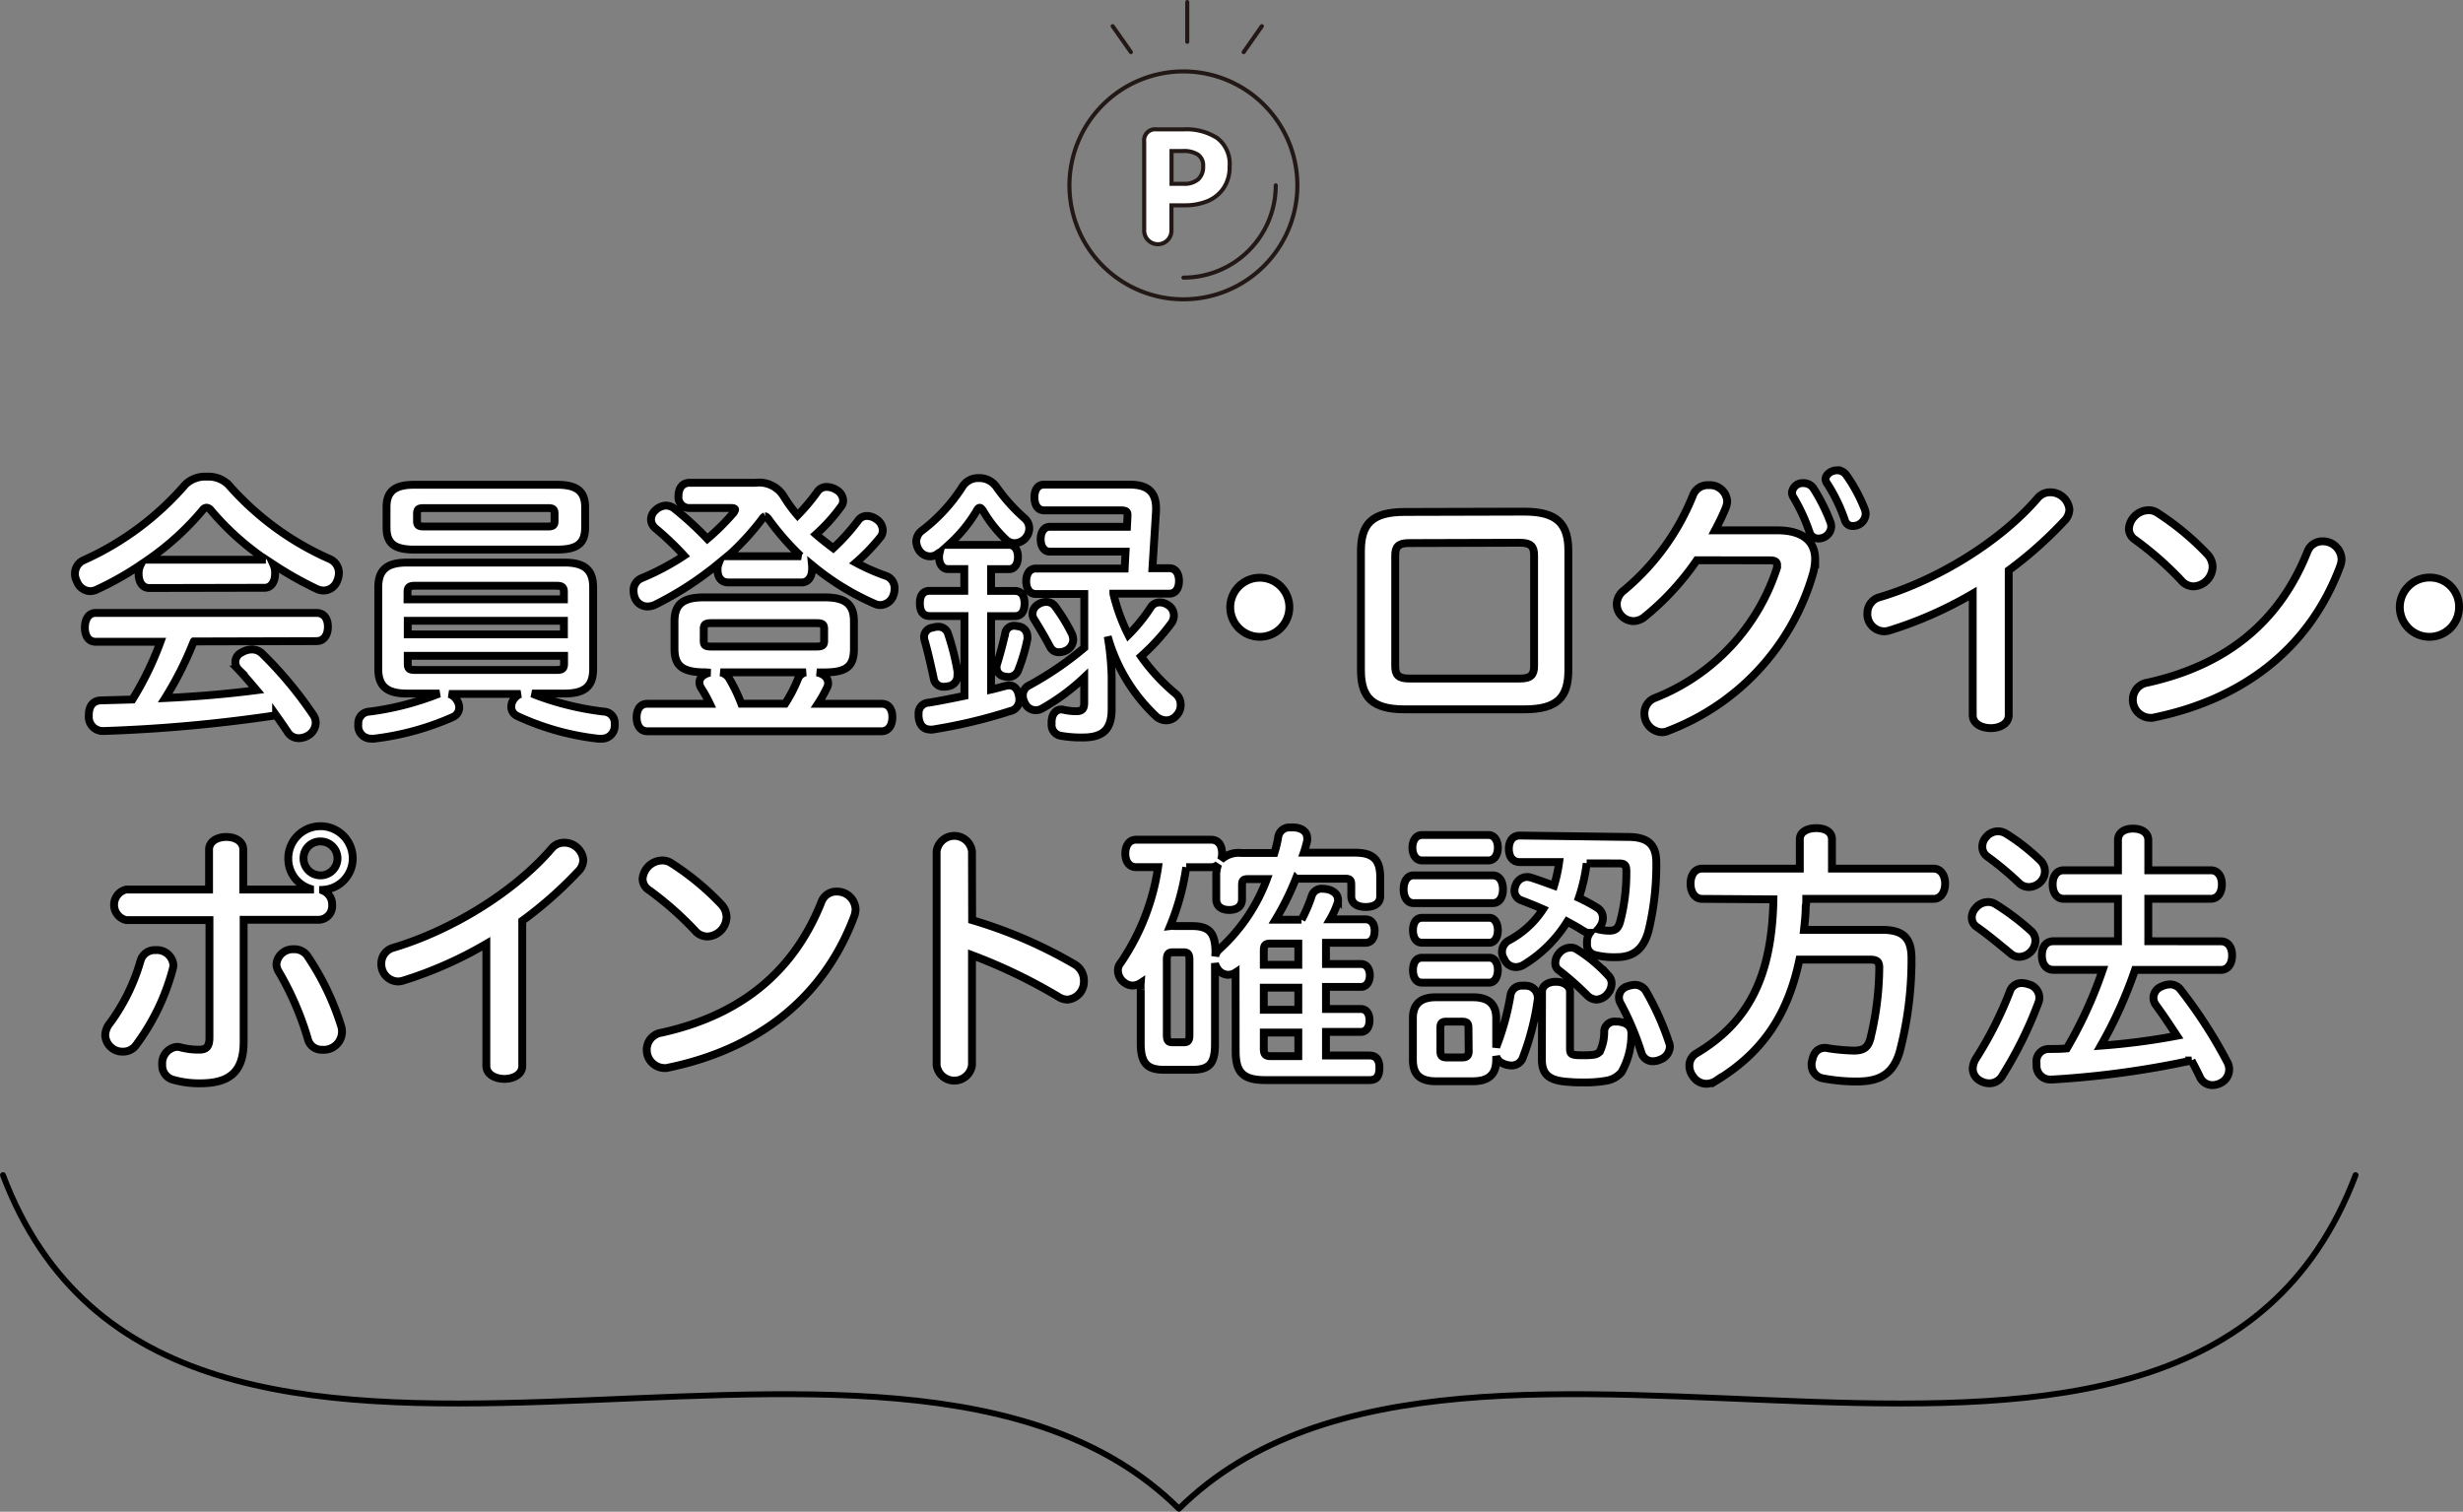 <svg xmlns="http://www.w3.org/2000/svg" viewBox="0 0 313.38 192.38"><rect x="0" y="0" width="313.38" height="192.38" fill="#808080" stroke="none"/><defs><style>.cls-1,.cls-5{fill:#fff;}.cls-1,.cls-2{stroke:#000;}.cls-2,.cls-3,.cls-4{fill:none;}.cls-2,.cls-4{stroke-linecap:round;}.cls-2{stroke-linejoin:round;stroke-width:0.75px;}.cls-3,.cls-4{stroke:#221815;stroke-miterlimit:10;stroke-width:0.52px;}</style></defs><g id="レイヤー_2" data-name="レイヤー 2"><g id="レイヤー_1-2" data-name="レイヤー 1"><path class="cls-1" d="M19,74.83c-.9,0-1.36-.79-1.36-1.8a2.35,2.35,0,0,1,.25-1.15,39.45,39.45,0,0,1-5.62,3.17,2.09,2.09,0,0,1-.83.18A1.88,1.88,0,0,1,9.79,74a2,2,0,0,1-.25-1,1.86,1.86,0,0,1,1.15-1.73,37.11,37.11,0,0,0,12.89-9.61,3.64,3.64,0,0,1,2.73-1,3.66,3.66,0,0,1,2.74,1A36.84,36.84,0,0,0,42,71.16a1.93,1.93,0,0,1,1.12,1.76,2.56,2.56,0,0,1-.22,1,1.87,1.87,0,0,1-1.72,1.23,2.2,2.2,0,0,1-1-.26,45.79,45.79,0,0,1-5.4-3.06A2.43,2.43,0,0,1,35,73c0,1-.47,1.8-1.33,1.8Zm5.65,6.8a43.75,43.75,0,0,1-3.63,7.2c3.89-.18,7.77-.5,11.63-1-.76-.9-1.52-1.8-2.31-2.63a1.33,1.33,0,0,1,.4-2.16,2.57,2.57,0,0,1,1.29-.39,1.86,1.86,0,0,1,1.34.54,49.86,49.86,0,0,1,6.47,7.77,1.74,1.74,0,0,1,.33,1,1.93,1.93,0,0,1-.83,1.55,2.41,2.41,0,0,1-1.33.43,1.65,1.65,0,0,1-1.37-.72c-.47-.72-1-1.47-1.51-2.19a190.83,190.83,0,0,1-22,2H13.1a1.79,1.79,0,0,1-1.8-1.9V91c0-1.15.54-1.84,1.55-1.87l4-.11a40.21,40.21,0,0,0,3.57-7.35H12.17c-.87,0-1.37-.71-1.37-1.8S11.3,78,12.17,78H40.28c.94,0,1.44.72,1.44,1.76s-.5,1.83-1.44,1.83Zm9-10.4h.18a34.63,34.63,0,0,1-7-6.3.75.75,0,0,0-.57-.32.66.66,0,0,0-.47.29,34.87,34.87,0,0,1-6.95,6.33h14.8Z"/><path class="cls-1" d="M51.8,88.26c-2.66,0-3.67-1-3.67-3.13V74.76c0-2.16,1-3.17,3.67-3.17h20c2.66,0,3.67,1,3.67,3.17V85.13c0,2.16-1,3.13-3.67,3.13h-4.1l.25.11a36.72,36.72,0,0,0,8.89,2.19,1.43,1.43,0,0,1,1.37,1.51,1.33,1.33,0,0,1,0,.4A1.63,1.63,0,0,1,76.46,94a1.71,1.71,0,0,1-.39,0,33.12,33.12,0,0,1-10.26-2.88,1.29,1.29,0,0,1-.76-1.19,1.66,1.66,0,0,1,.47-1.12,1.47,1.47,0,0,1,.72-.5H57.13a1.74,1.74,0,0,1,.9.65,1.83,1.83,0,0,1,.4,1.08,1.34,1.34,0,0,1-.83,1.22,34.72,34.72,0,0,1-10,2.74,1.27,1.27,0,0,1-.36,0,1.62,1.62,0,0,1-1.65-1.4,1.91,1.91,0,0,1,0-.47A1.47,1.47,0,0,1,47,90.56a36.2,36.2,0,0,0,8.6-2.19l.32-.11ZM70.88,61.69c2.41,0,3.57.76,3.57,2.85v2.59c0,2.09-1.08,2.81-3.57,2.81H52.7c-2.44,0-3.52-.72-3.52-2.81V64.54c0-2.09,1.15-2.85,3.52-2.85Zm.87,13.65c0-.65-.26-.8-1-.8H52.85c-.72,0-1,.15-1,.8v.93H71.75ZM51.88,79v1.73H71.75V79Zm0,4.46v1c0,.69.25.8,1,.8H70.77c.72,0,1-.11,1-.8v-1ZM69.69,67c.62,0,.87-.11.87-.69v-.93c0-.62-.25-.72-.87-.72H53.93c-.61,0-.87.1-.87.72v.93c0,.58.26.69.87.69Z"/><path class="cls-1" d="M96.12,61.44a3.66,3.66,0,0,1,3.6,1.73,17.67,17.67,0,0,0,1.76,2.41,24.75,24.75,0,0,0,2.52-3,1.39,1.39,0,0,1,1.23-.61,2.36,2.36,0,0,1,1.22.39,1.63,1.63,0,0,1,.83,1.33,1.2,1.2,0,0,1-.29.8A22,22,0,0,1,103.82,68c.69.61,1.44,1.18,2.2,1.76a26.56,26.56,0,0,0,3.2-3.56,1.34,1.34,0,0,1,1.08-.54,2.11,2.11,0,0,1,1.23.43,1.74,1.74,0,0,1,.79,1.4,1.39,1.39,0,0,1-.25.8,25.17,25.17,0,0,1-3.17,3.31,26.72,26.72,0,0,0,3.92,1.72,1.65,1.65,0,0,1,1,1.62,2.41,2.41,0,0,1-.18.9A1.81,1.81,0,0,1,112,77a1.65,1.65,0,0,1-.68-.15,33.38,33.38,0,0,1-8-4.93,2.83,2.83,0,0,1,0,.58c0,.9-.51,1.62-1.3,1.62H92.66c-.86,0-1.36-.61-1.36-1.59a2.05,2.05,0,0,1,.14-.82A42.11,42.11,0,0,1,83.27,77a2.6,2.6,0,0,1-.87.18,1.72,1.72,0,0,1-1.58-1,2.46,2.46,0,0,1-.21-1,1.65,1.65,0,0,1,1-1.59,32,32,0,0,0,5.43-2.88,37.25,37.25,0,0,0-3.7-3.52,1.53,1.53,0,0,1-.51-1.09,1.62,1.62,0,0,1,.58-1.18,2,2,0,0,1,1.33-.58,1.73,1.73,0,0,1,1.12.43A42,42,0,0,1,90,68.57a30.71,30.71,0,0,0,3.24-3.2,1.08,1.08,0,0,0,.29-.51c0-.14-.18-.21-.47-.21H87.62a1.37,1.37,0,0,1-1.29-1.55c0-.94.47-1.66,1.4-1.66ZM89.75,85.56c-2.85,0-3.93-.76-3.93-3V79.08c0-2.23,1.12-3.06,3.78-3.06h15.27c2.66,0,3.78.83,3.78,3.06v3.49c0,2.23-.94,3-3.78,3h-.94c.94.18,1.44.75,1.44,1.37a1.29,1.29,0,0,1-.11.5,17.71,17.71,0,0,1-1.19,2.12h8.1c.87,0,1.37.65,1.37,1.7s-.5,1.8-1.37,1.8H82.37c-.9,0-1.37-.76-1.37-1.77s.47-1.73,1.37-1.73h7.95a17.27,17.27,0,0,0-1.11-2,1.45,1.45,0,0,1-.22-.72c0-.54.43-1,1.26-1.23l.18,0Zm14.11-3.28c.75,0,1-.14,1-.72V80.05c0-.61-.22-.75-1-.75H90.54c-.76,0-1,.14-1,.75v1.51c0,.58.21.72,1,.72Zm-12.2,3.28a1.71,1.71,0,0,1,1.08.72,20.87,20.87,0,0,1,1.58,3.27H99.9a18.46,18.46,0,0,0,1.65-3.2,1.31,1.31,0,0,1,1-.79Zm10.22-14.8A34,34,0,0,1,97.74,66c-.15-.18-.29-.29-.4-.29A.65.65,0,0,0,97,66a34.4,34.4,0,0,1-4.39,4.78h9.32Z"/><path class="cls-1" d="M120.6,72.42c-.68,0-1.12-.65-1.12-1.55a2.53,2.53,0,0,1,.08-.57,1.64,1.64,0,0,0-.22.14,1.53,1.53,0,0,1-1,.36,1.67,1.67,0,0,1-1.36-.72,2.17,2.17,0,0,1-.4-1.19,1.75,1.75,0,0,1,.68-1.33,21.69,21.69,0,0,0,5.26-5.72,2.34,2.34,0,0,1,2-1,2.65,2.65,0,0,1,2.23,1.08,22.68,22.68,0,0,0,3.57,4,1.73,1.73,0,0,1,.64,1.33,1.91,1.91,0,0,1-1.87,1.87,1.53,1.53,0,0,1-1-.36,16.29,16.29,0,0,1-3-3.75c-.18-.25-.29-.39-.43-.39s-.25.11-.4.39a18.57,18.57,0,0,1-3.56,4.33h7.7c.69,0,1.12.64,1.12,1.54s-.43,1.55-1.12,1.55h-2.3v2.77h3c.87,0,1.26.61,1.26,1.59s-.39,1.62-1.26,1.62h-3v9.35c.65-.14,1.22-.32,1.8-.46a2.17,2.17,0,0,1,.5-.08c.61,0,1.08.44,1.23,1.26a1.66,1.66,0,0,1,.07.54,1.46,1.46,0,0,1-1.19,1.48,66.16,66.16,0,0,1-9.83,2.34.88.88,0,0,1-.32,0c-.83,0-1.37-.54-1.48-1.59a1.46,1.46,0,0,1,0-.36,1.34,1.34,0,0,1,1.29-1.47c1.37-.22,2.95-.54,4.54-.87V78.4H118.3c-.87,0-1.26-.62-1.26-1.62s.39-1.59,1.26-1.59h4.39V72.42Zm-1.26,7.34a1.28,1.28,0,0,1,1.3.94,32.07,32.07,0,0,1,1.18,4.68,2.6,2.6,0,0,1,0,.54,1.34,1.34,0,0,1-1.12,1.4,2.84,2.84,0,0,1-.61.07,1.22,1.22,0,0,1-1.29-1.08c-.29-1.33-.72-3.31-1.16-4.82a2.14,2.14,0,0,1-.07-.43,1.23,1.23,0,0,1,1.12-1.19A2,2,0,0,1,119.34,79.76ZM130.72,81a1.2,1.2,0,0,1,0,.36,23.49,23.49,0,0,1-1.19,4,1.3,1.3,0,0,1-1.22.79,2.45,2.45,0,0,1-.65-.1,1.13,1.13,0,0,1-.86-1.12,1.47,1.47,0,0,1,.1-.54c.33-1.08.72-2.52,1-3.81a1.12,1.12,0,0,1,1.19-.94,2.87,2.87,0,0,1,.5.07A1.28,1.28,0,0,1,130.72,81Zm12.49-10.8h-9.65c-.72,0-1.15-.68-1.15-1.58s.43-1.58,1.15-1.58h9.83l.07-1.41v-.11c0-.47-.25-.57-.9-.57h-9.72c-.79,0-1.22-.69-1.22-1.66s.43-1.62,1.22-1.62h10.87c2.27,0,3.38.9,3.38,3V65l-.46,7.31h2.15c.8,0,1.23.68,1.23,1.62s-.43,1.62-1.23,1.62h-7.12a23.86,23.86,0,0,0,1.91,5.25,21.07,21.07,0,0,0,2.88-3.56,1.33,1.33,0,0,1,1.15-.58,1.93,1.93,0,0,1,1,.33,1.57,1.57,0,0,1,.76,1.33,1.71,1.71,0,0,1-.33,1,27.57,27.57,0,0,1-3.85,4.21,25.06,25.06,0,0,0,4.39,4.75,1.74,1.74,0,0,1,.65,1.41,1.86,1.86,0,0,1-.5,1.33,1.72,1.72,0,0,1-1.34.65,2,2,0,0,1-1.36-.58A22.17,22.17,0,0,1,140.94,81a36.21,36.21,0,0,1,.5,5.08v4.14c0,2.52-1,3.63-3.67,3.63a15,15,0,0,1-2.77-.21,1.41,1.41,0,0,1-1.19-1.59,1.14,1.14,0,0,1,0-.36c.07-.9.61-1.4,1.18-1.4h.18a7.6,7.6,0,0,0,1.73.22c.76,0,1.05-.26,1.05-1.08V86.21a27.59,27.59,0,0,1-5.3,3.92,1.67,1.67,0,0,1-.89.25,1.53,1.53,0,0,1-1.37-.93,2,2,0,0,1-.25-.94,1.39,1.39,0,0,1,.82-1.3,41.9,41.9,0,0,0,7-4.78V75.59H131.8c-.8,0-1.23-.69-1.23-1.62s.43-1.62,1.23-1.62h11.3ZM133.09,76.6a1.37,1.37,0,0,1,1.19.61,23,23,0,0,1,2.12,3.49,2.17,2.17,0,0,1,.15.68,1.59,1.59,0,0,1-.72,1.3,2,2,0,0,1-1.08.32,1.21,1.21,0,0,1-1.12-.64c-.61-1.16-1.37-2.45-2-3.46a1.29,1.29,0,0,1-.26-.79,1.41,1.41,0,0,1,.72-1.19A1.84,1.84,0,0,1,133.09,76.6Z"/><path class="cls-1" d="M164.05,77.28a3.76,3.76,0,0,1-7.52,0,3.76,3.76,0,1,1,7.52,0Z"/><path class="cls-1" d="M193.93,65.11c4.25,0,5.62,1.59,5.62,5V85.27c0,3.46-1.37,5-5.62,5H178.74c-4.21,0-5.58-1.58-5.58-5V70.15c0-3.45,1.37-5,5.58-5Zm-14.65,4c-1.37,0-1.76.47-1.76,1.59V84.77c0,1.11.39,1.58,1.76,1.58h14.11c1.4,0,1.8-.47,1.8-1.58V70.66c0-1.12-.4-1.59-1.8-1.59Z"/><path class="cls-1" d="M215.89,71.3a34,34,0,0,1-6.69,7.24,2.25,2.25,0,0,1-1.41.5,2.17,2.17,0,0,1-2.08-2.16,2.22,2.22,0,0,1,.93-1.76A30.53,30.53,0,0,0,215.42,63a2,2,0,0,1,2-1.26,2.21,2.21,0,0,1,2.34,2,2.46,2.46,0,0,1-.18.87c-.4,1-.87,1.94-1.37,2.88h7.92c3.27,0,4.82,1.43,4.82,3.67a7.28,7.28,0,0,1-.32,2A30.43,30.43,0,0,1,212.26,93a1.92,1.92,0,0,1-.87.18,2.33,2.33,0,0,1-2.16-2.37,2.07,2.07,0,0,1,1.37-2,26.53,26.53,0,0,0,15.51-16.6c0-.1,0-.21,0-.32,0-.4-.29-.58-.9-.58ZM228,62.7a1.36,1.36,0,0,1,1.44-1.22,1.53,1.53,0,0,1,1.26.61,23.21,23.21,0,0,1,2.23,4.46,2.24,2.24,0,0,1,.07.51,1.61,1.61,0,0,1-1.62,1.47,1.14,1.14,0,0,1-1.15-.82,22.93,22.93,0,0,0-2-4.36A1.23,1.23,0,0,1,228,62.7ZM232.27,61c0-.64.76-1.15,1.48-1.15a1.39,1.39,0,0,1,1.15.58,20.34,20.34,0,0,1,2.41,4.5,2.49,2.49,0,0,1,.07.5,1.62,1.62,0,0,1-1.65,1.51,1,1,0,0,1-1-.75,21.24,21.24,0,0,0-2.19-4.57A1.14,1.14,0,0,1,232.27,61Z"/><path class="cls-1" d="M251,75.55a50.46,50.46,0,0,1-10.59,4.68,2.47,2.47,0,0,1-.68.11A2.18,2.18,0,0,1,237.6,78,2.08,2.08,0,0,1,239.15,76c7.13-2.12,15.23-6.91,20.16-12.67a2.05,2.05,0,0,1,1.51-.68,2.44,2.44,0,0,1,2.48,2.2,2.18,2.18,0,0,1-.72,1.51,51.18,51.18,0,0,1-7,6.22V91c0,1.12-1.15,1.66-2.27,1.66S251,92.15,251,91Z"/><path class="cls-1" d="M280.87,70.55a2.4,2.4,0,0,1,.65,1.62,2.55,2.55,0,0,1-2.41,2.45,2.05,2.05,0,0,1-1.58-.76,42,42,0,0,0-5.84-5.15,1.71,1.71,0,0,1-.82-1.44,2.56,2.56,0,0,1,2.48-2.34,2,2,0,0,1,1.08.29A34.41,34.41,0,0,1,280.87,70.55Zm12.74-.4a2,2,0,0,1,1.88-1.26,2.37,2.37,0,0,1,2.44,2.27,2.77,2.77,0,0,1-.18.9c-4.06,10.87-12.85,17-23.57,19.22a1.54,1.54,0,0,1-.54.07A2.29,2.29,0,0,1,271.37,89a2.19,2.19,0,0,1,1.87-2.13C283.18,84.66,290,79.26,293.61,70.15Z"/><path class="cls-1" d="M312.88,77.28a3.77,3.77,0,1,1-3.78-3.78A3.7,3.7,0,0,1,312.88,77.28Z"/><path class="cls-1" d="M17.89,122.24a1.87,1.87,0,0,1,1.91-1.33,2.1,2.1,0,0,1,2.26,1.87,2.15,2.15,0,0,1-.07.5A28.36,28.36,0,0,1,17.31,133a2,2,0,0,1-1.65.83,2.19,2.19,0,0,1-2.27-2.09,2.52,2.52,0,0,1,.61-1.55A25.1,25.1,0,0,0,17.89,122.24Zm21.56-9.14a4,4,0,0,1-2.77-3.86,4.1,4.1,0,0,1,8.2,0,4,4,0,0,1-3.78,4v.1a1.89,1.89,0,0,1,1.16,1.8,1.75,1.75,0,0,1-1.73,1.91H31V132.6c0,3.93-1.94,5.26-5.54,5.26a12,12,0,0,1-3.49-.47,1.87,1.87,0,0,1-1.33-1.91,2.1,2.1,0,0,1,1.87-2.26,2,2,0,0,1,.47.07,9.25,9.25,0,0,0,2.34.29c.9,0,1.33-.33,1.33-1.55V117.09H16.05a2,2,0,0,1,0-3.89H26.6v-5.07c0-1.08,1.08-1.62,2.19-1.62s2.16.54,2.16,1.62v5.07h8.5Zm-4.28,9.61a2.11,2.11,0,0,1,2.23-1.91,2,2,0,0,1,1.72.86,34,34,0,0,1,4.29,8.93,2.32,2.32,0,0,1-2.41,3,1.8,1.8,0,0,1-1.84-1.4,38.18,38.18,0,0,0-3.67-8.5A2,2,0,0,1,35.17,122.71Zm3.45-13.47a2.16,2.16,0,1,0,2.16-2.16A2.12,2.12,0,0,0,38.62,109.24Z"/><path class="cls-1" d="M61.88,120.11a50.61,50.61,0,0,1-10.58,4.68,2.24,2.24,0,0,1-.69.11,2.19,2.19,0,0,1-2.09-2.3,2.06,2.06,0,0,1,1.55-2c7.13-2.13,15.23-6.91,20.16-12.67a2,2,0,0,1,1.51-.69,2.43,2.43,0,0,1,2.48,2.2,2.17,2.17,0,0,1-.71,1.51,50.67,50.67,0,0,1-7.06,6.23v18.46c0,1.12-1.15,1.66-2.27,1.66s-2.3-.54-2.3-1.66Z"/><path class="cls-1" d="M91.79,115.11a2.4,2.4,0,0,1,.65,1.62A2.54,2.54,0,0,1,90,119.18a2.07,2.07,0,0,1-1.58-.76,41.9,41.9,0,0,0-5.83-5.14,1.71,1.71,0,0,1-.83-1.44,2.56,2.56,0,0,1,2.48-2.34,2.08,2.08,0,0,1,1.08.28A33.78,33.78,0,0,1,91.79,115.11Zm12.75-.39a2,2,0,0,1,1.87-1.26,2.36,2.36,0,0,1,2.45,2.26,2.77,2.77,0,0,1-.18.9c-4.07,10.87-12.85,17-23.58,19.23a1.54,1.54,0,0,1-.54.07,2.31,2.31,0,0,1-2.27-2.38,2.18,2.18,0,0,1,1.87-2.12C94.1,129.22,100.94,123.82,104.54,114.72Z"/><path class="cls-1" d="M123.69,117.09a58.92,58.92,0,0,1,13.07,5.65,2.38,2.38,0,0,1,1.15,2.05,2.29,2.29,0,0,1-2.09,2.42,2.17,2.17,0,0,1-1.15-.36,68.27,68.27,0,0,0-11-5.3v14a2.27,2.27,0,0,1-4.5,0V108.34a2.27,2.27,0,0,1,4.5,0Z"/><path class="cls-1" d="M157.21,124.76c0-.36,0-.69,0-1a1.76,1.76,0,0,1-.93.29,1.65,1.65,0,0,1-1.41-.83,1.67,1.67,0,0,1-.28-.65v10.3c0,2.55-.76,3.27-2.92,3.27h-3.53c-2.16,0-3-.79-3-3.38v-6.88a5.23,5.23,0,0,1,0-.79,2,2,0,0,1-1.12.33A1.84,1.84,0,0,1,143,125a1.91,1.91,0,0,1-.76-1.48,1.48,1.48,0,0,1,.36-1,29.09,29.09,0,0,0,4.75-12.17h-2.8c-.87,0-1.37-.72-1.37-1.73s.5-1.76,1.37-1.76h9.54c.9,0,1.4.68,1.4,1.73a2,2,0,0,1-.14.82,3.31,3.31,0,0,1,2.62-.86h4.18a15.14,15.14,0,0,0,.47-1.94,1.44,1.44,0,0,1,1.62-1.3,2.28,2.28,0,0,1,.5,0c.94.07,1.58.57,1.58,1.33a1.63,1.63,0,0,1,0,.36c-.11.43-.25,1-.43,1.51h6.48c2.37,0,3.24.9,3.24,3.13v2.41c0,.9-.72,1.37-1.84,1.37s-1.84-.47-1.84-1.37v-1.44c0-.61-.14-.79-.79-.79h-6.26a34.28,34.28,0,0,1-2.59,5.22h3.31a18.25,18.25,0,0,0,1.29-3,1.32,1.32,0,0,1,1.37-.94,4.57,4.57,0,0,1,.69.08c.82.21,1.29.72,1.29,1.29a1.09,1.09,0,0,1,0,.29,11.42,11.42,0,0,1-1,2.23h4.47c.75,0,1.19.54,1.19,1.48s-.44,1.51-1.19,1.51h-5v2.7h4.46c.72,0,1.12.65,1.12,1.44s-.4,1.47-1.12,1.47h-4.46v2.81h4.43c.75,0,1.11.65,1.11,1.44s-.36,1.48-1.11,1.48h-4.43v3h5.54c.83,0,1.26.54,1.26,1.55,0,1.18-.43,1.58-1.26,1.58H161c-2.88,0-3.78-1-3.78-3.71Zm-5.87-2.63c0-.72-.22-.94-.72-.94h-1.44c-.5,0-.72.22-.72.94v9.58c0,.75.22.93.72.93h1.44c.5,0,.72-.18.72-.93Zm3.28-.43a1.69,1.69,0,0,1,.57-.94,22.77,22.77,0,0,0,6-8.89h-2.37c-.65,0-.79.18-.79.79v1.77c0,.86-.58,1.37-1.62,1.37s-1.66-.51-1.66-1.37v-2.85A4,4,0,0,1,155,110a1.27,1.27,0,0,1-.93.36h-3.14a31.26,31.26,0,0,1-2.05,7.49,2.33,2.33,0,0,1,.54,0h2.23c2.2,0,3,.83,3,3.38Zm7-1.62c-.64,0-.82.21-.82.9v1.8h4.39v-2.7Zm3.57,8.42v-2.81h-4.39v2.81Zm-4.39,5c0,.72.29.9.82.9h3.57v-3h-4.39Z"/><path class="cls-1" d="M179.85,114.93c-.82,0-1.26-.79-1.26-1.76s.44-1.77,1.26-1.77h10.08c.87,0,1.3.8,1.3,1.77s-.43,1.76-1.3,1.76Zm1.08-5.43c-.75,0-1.22-.69-1.22-1.62s.47-1.62,1.22-1.62h8.46c.72,0,1.19.68,1.19,1.62s-.47,1.62-1.19,1.62Zm0,10.47c-.79,0-1.15-.72-1.15-1.58s.36-1.59,1.15-1.59h8.57c.68,0,1.08.72,1.08,1.59s-.4,1.58-1.08,1.58Zm0,5.08c-.79,0-1.15-.72-1.15-1.59s.36-1.58,1.15-1.58h8.57c.68,0,1.08.68,1.08,1.55s-.4,1.62-1.08,1.62Zm9.47,8.13a32.87,32.87,0,0,0,1.8-6.59,1.43,1.43,0,0,1,1.55-1.15,1.29,1.29,0,0,1,.39,0,1.52,1.52,0,0,1,1.52,1.47.66.66,0,0,1,0,.26,33.17,33.17,0,0,1-1.94,7.52,1.51,1.51,0,0,1-1.48.9,2.57,2.57,0,0,1-1.08-.29,1.38,1.38,0,0,1-.79-.9v.47c0,1.91-1,2.73-3,2.73h-4.65c-2,0-2.95-.82-2.95-2.73v-5.26c0-1.87,1-2.7,2.95-2.7h4.65c2,0,3,.83,3,2.7v3.71Zm-3.56-2.41c0-.61-.26-.76-.87-.76H184.1c-.61,0-.83.15-.83.76v3c0,.61.22.8.83.8H186c.61,0,.87-.19.87-.8Zm20.3-24.26c2.55,0,3.6,1,3.6,3.24a35.72,35.72,0,0,1-1,8.75c-.61,2.15-1.76,3.31-4.1,3.31a9.94,9.94,0,0,1-2.6-.26,1.34,1.34,0,0,1-1.11-1.47,1.59,1.59,0,0,1,0-.36,1.83,1.83,0,0,1,.36-1,1.39,1.39,0,0,1-.82-.25c-.62-.4-1.34-.8-2.06-1.19a16.81,16.81,0,0,1-5.54,5.5,2,2,0,0,1-1,.29,1.59,1.59,0,0,1-1.47-1,1.65,1.65,0,0,1,.54-2.37,11.78,11.78,0,0,0,4.39-4c-1-.44-1.91-.8-2.74-1.12a1.31,1.31,0,0,1-.9-1.26,1.91,1.91,0,0,1,.18-.72,1.56,1.56,0,0,1,1.41-1,2.08,2.08,0,0,1,.61.11c.9.29,1.87.65,2.84,1a19.64,19.64,0,0,0,.65-3h-5c-.9,0-1.4-.68-1.4-1.69s.5-1.69,1.4-1.69ZM196.2,126.2c0-.72.71-1.26,1.76-1.26s1.8.54,1.8,1.26v7.09c0,.9.07,1,1.69,1s1.87-.14,2.16-.57a5.86,5.86,0,0,0,.5-2.49,1.32,1.32,0,0,1,1.48-1.22h.29c1.29.14,1.69.75,1.69,1.48v.1a9.72,9.72,0,0,1-1.26,4.86,3.19,3.19,0,0,1-1.94,1.08,15.06,15.06,0,0,1-2.78.22c-.61,0-1.26,0-2-.07-2.59-.15-3.41-1-3.41-2.88Zm8.49-2a1.39,1.39,0,0,1,.36,1,2,2,0,0,1-.5,1.26,1.94,1.94,0,0,1-1.41.75,1.77,1.77,0,0,1-1.15-.5,37.51,37.51,0,0,0-3.71-3.28,1.07,1.07,0,0,1-.39-.9,1.88,1.88,0,0,1,.46-1.19,1.93,1.93,0,0,1,1.48-.75,1.4,1.4,0,0,1,.83.25A19,19,0,0,1,204.69,124.22Zm-2.81-14.33a22,22,0,0,1-1,4.39,20.19,20.19,0,0,1,2.34,1.26,1.47,1.47,0,0,1,.72,1.34,1.67,1.67,0,0,1-.25.89,2.81,2.81,0,0,1-.36.51,6.19,6.19,0,0,0,1.41.18c.82,0,1.15-.29,1.4-1.15a24.22,24.22,0,0,0,.79-6.41c0-.83-.21-1-1-1ZM208,125.33a1.66,1.66,0,0,1,1.48.9,35.15,35.15,0,0,1,2.88,6.45,1.49,1.49,0,0,1,.11.54,1.84,1.84,0,0,1-1.23,1.62,2.22,2.22,0,0,1-.9.21,1.48,1.48,0,0,1-1.47-1,36,36,0,0,0-2.7-6.41,1.47,1.47,0,0,1,.93-2.13A3.12,3.12,0,0,1,208,125.33Z"/><path class="cls-1" d="M216.57,114.39c-.93,0-1.47-.86-1.47-1.94s.54-1.91,1.47-1.91H229V106.8c0-.9.9-1.41,2.09-1.41s2,.51,2,1.41v3.74h12.92c.94,0,1.48.86,1.48,1.91s-.54,1.94-1.48,1.94H229.82c0,.33,0,.61-.07.94,0,1-.11,2-.22,3h9.9c2.7,0,3.78,1,3.78,3.64a46.27,46.27,0,0,1-1.51,11.91c-.83,2.74-2.45,3.75-5.44,3.75a23.08,23.08,0,0,1-4.32-.4,1.72,1.72,0,0,1-1.44-1.76,1.27,1.27,0,0,1,.08-.54c.18-1,.75-1.58,1.62-1.58a2.23,2.23,0,0,1,.5.07,26.19,26.19,0,0,0,3.13.28c1.3,0,1.8-.39,2.12-1.43a38.93,38.93,0,0,0,1.16-9.15c0-.79-.36-1-1.16-1h-9c-1.55,7.41-5,12-10.58,15.4a2.31,2.31,0,0,1-1.26.4,2.05,2.05,0,0,1-1.69-.93,2.23,2.23,0,0,1-.47-1.34,1.79,1.79,0,0,1,.86-1.58c6.37-3.78,9.65-9.4,9.83-19.62Z"/><path class="cls-1" d="M258.33,118.39a1.71,1.71,0,0,1,.65,1.33,2.09,2.09,0,0,1-.47,1.26,2.13,2.13,0,0,1-1.58.79,1.68,1.68,0,0,1-1.12-.43c-1.22-1-2.95-2.45-4.35-3.42a1.41,1.41,0,0,1-.58-1.15,1.8,1.8,0,0,1,.47-1.19,2.08,2.08,0,0,1,1.58-.79,1.75,1.75,0,0,1,.94.25A31.49,31.49,0,0,1,258.33,118.39Zm1.15,8.53a1.8,1.8,0,0,1-.14.72A51,51,0,0,1,254.7,137a1.87,1.87,0,0,1-1.59.86,2.32,2.32,0,0,1-1.22-.36A1.75,1.75,0,0,1,251,136a2.62,2.62,0,0,1,.39-1.26,48.3,48.3,0,0,0,4.32-8.53,1.56,1.56,0,0,1,1.51-1.11,3,3,0,0,1,.94.18A1.78,1.78,0,0,1,259.48,126.92Zm.15-17.39a1.92,1.92,0,0,1,0,2.7,2.12,2.12,0,0,1-1.51.65,1.79,1.79,0,0,1-1.22-.5,39.52,39.52,0,0,0-4.1-3.42,1.48,1.48,0,0,1-.58-1.19,1.76,1.76,0,0,1,.5-1.26,1.93,1.93,0,0,1,1.51-.72,2,2,0,0,1,1,.29A25.79,25.79,0,0,1,259.63,109.53Zm22.93,10.26c.9,0,1.44.72,1.44,1.8s-.54,1.84-1.44,1.84H271.65a55.68,55.68,0,0,1-4.35,9.64,86,86,0,0,0,9.68-1.26c-.9-1.36-1.8-2.73-2.63-3.85a1.65,1.65,0,0,1-.36-1,1.58,1.58,0,0,1,1-1.4,2.74,2.74,0,0,1,1.12-.29,1.72,1.72,0,0,1,1.4.76,60.28,60.28,0,0,1,5.87,9.11,1.93,1.93,0,0,1-.79,2.66,2.43,2.43,0,0,1-1.08.29,1.72,1.72,0,0,1-1.59-1c-.32-.68-.68-1.37-1.08-2.13a116,116,0,0,1-17.74,2.42h-.18a1.74,1.74,0,0,1-1.8-1.8v-.29a1.57,1.57,0,0,1,1.55-1.8c.75,0,1.51,0,2.3-.07a54,54,0,0,0,4.57-10h-6.26c-.94,0-1.48-.72-1.48-1.84s.54-1.8,1.48-1.8h8.2v-5.4h-6.91c-.86,0-1.4-.75-1.4-1.83s.54-1.8,1.4-1.8h6.91v-3.82c0-.94.76-1.48,1.91-1.48s1.95.54,1.95,1.48v3.82h7.95c.87,0,1.41.72,1.41,1.8s-.54,1.83-1.41,1.83h-7.95v5.4Z"/><path class="cls-2" d="M299.71,149.55C278.24,206.25,186.78,155.61,150,192,113.31,155.61,21.84,206.25.38,149.55"/><path class="cls-3" d="M150.58,9.09a14.5,14.5,0,1,0,14.49,14.5A14.5,14.5,0,0,0,150.58,9.09Z"/><path class="cls-4" d="M150.58,35.33a11.74,11.74,0,0,0,11.74-11.74"/><path class="cls-5" d="M145.58,18a1.39,1.39,0,0,1,1.53-1.54h3.55a7.21,7.21,0,0,1,4.21,1.11,4.11,4.11,0,0,1,1.58,3.61,4.73,4.73,0,0,1-.77,2.77,4.57,4.57,0,0,1-2.05,1.65,7.63,7.63,0,0,1-2.89.53h-1.69v3.2a1.75,1.75,0,0,1-.5,1.24,1.74,1.74,0,0,1-2.46,0,1.71,1.71,0,0,1-.51-1.24Zm5,5.39a2.7,2.7,0,0,0,1.87-.57,2.1,2.1,0,0,0,.63-1.64,1.68,1.68,0,0,0-.65-1.5,3.34,3.34,0,0,0-1.95-.46h-1.42v4.17Z"/><path class="cls-3" d="M145.58,18a1.39,1.39,0,0,1,1.53-1.54h3.55a7.21,7.21,0,0,1,4.21,1.11,4.11,4.11,0,0,1,1.58,3.61,4.73,4.73,0,0,1-.77,2.77,4.57,4.57,0,0,1-2.05,1.65,7.63,7.63,0,0,1-2.89.53h-1.69v3.2a1.75,1.75,0,0,1-.5,1.24,1.74,1.74,0,0,1-2.46,0,1.71,1.71,0,0,1-.51-1.24Zm5,5.39a2.7,2.7,0,0,0,1.87-.57,2.1,2.1,0,0,0,.63-1.64,1.68,1.68,0,0,0-.65-1.5,3.34,3.34,0,0,0-1.95-.46h-1.42v4.17Z"/><line class="cls-4" x1="151.06" y1="5.32" x2="151.06" y2="0.26"/><line class="cls-4" x1="143.89" y1="6.63" x2="141.57" y2="3.33"/><line class="cls-4" x1="158.24" y1="6.63" x2="160.55" y2="3.33"/></g></g></svg>